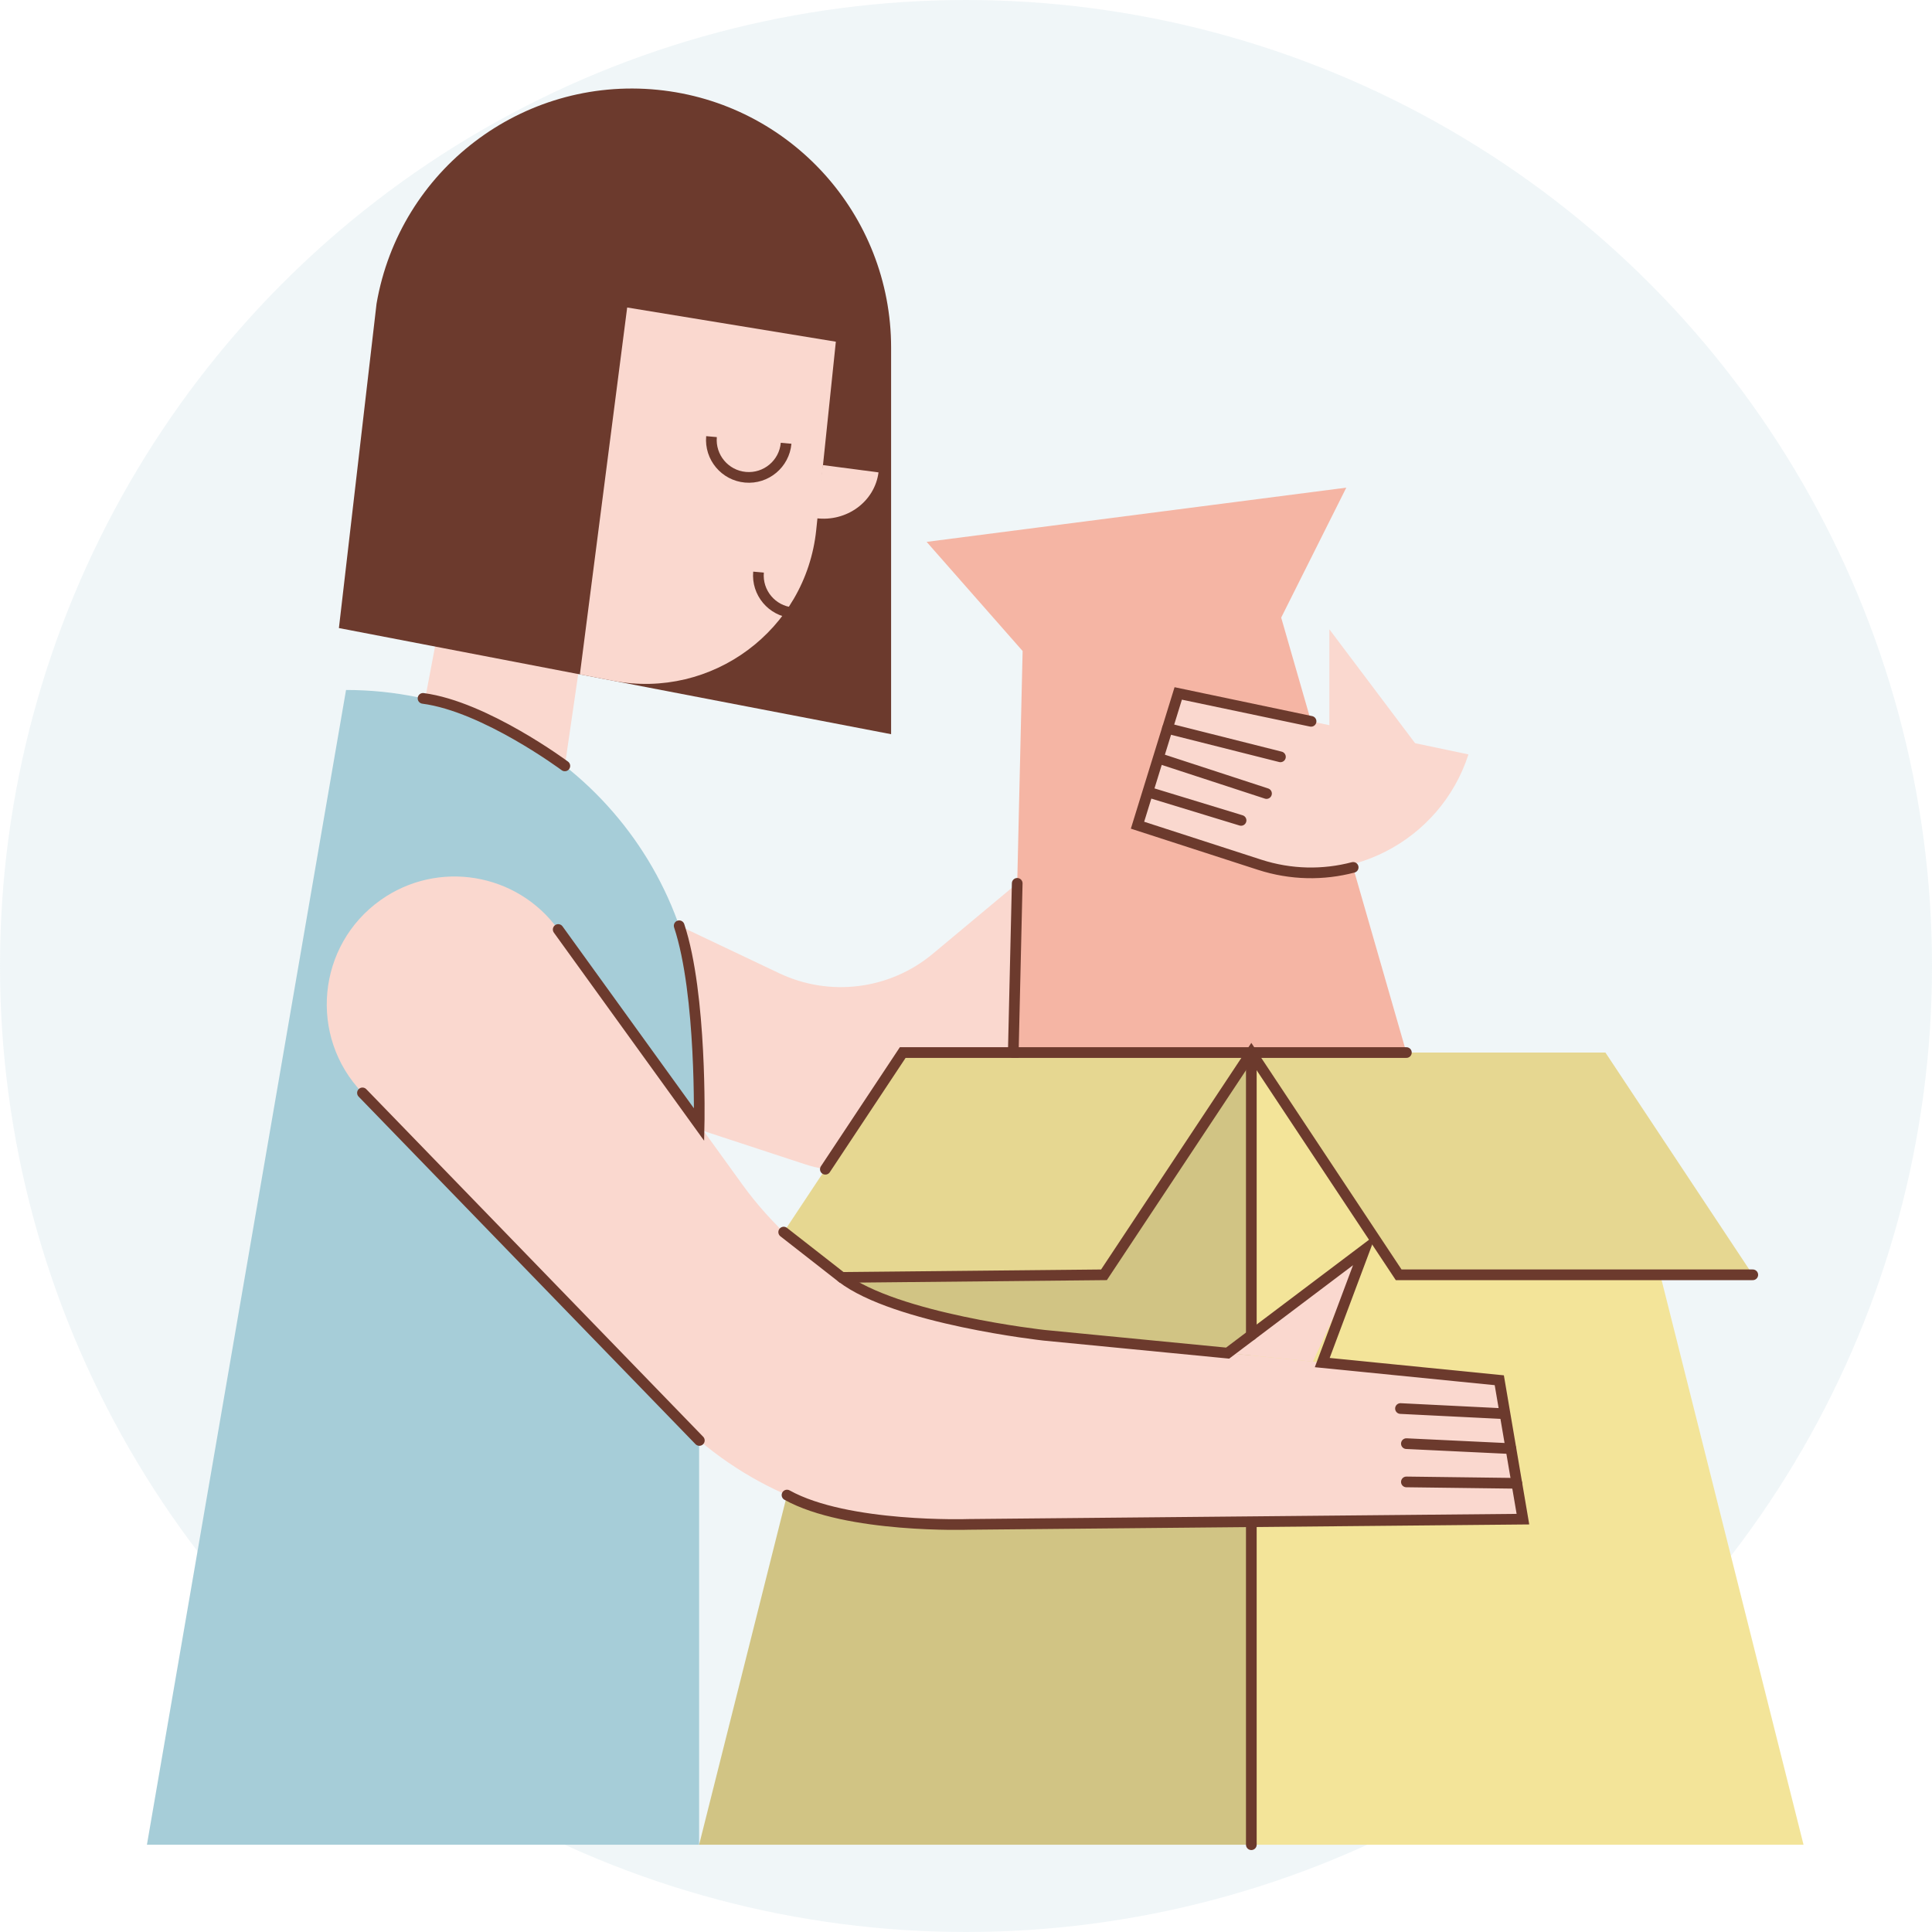 <?xml version="1.0" encoding="UTF-8"?>
<svg id="Livello_2" data-name="Livello 2" xmlns="http://www.w3.org/2000/svg" viewBox="0 0 1808.06 1808.06">
  <defs>
    <style>
      .cls-1 {
        fill: #f3e499;
      }

      .cls-1, .cls-2, .cls-3, .cls-4, .cls-5, .cls-6, .cls-7, .cls-8 {
        stroke-width: 0px;
      }

      .cls-2 {
        fill: #fad8cf;
      }

      .cls-3 {
        fill: #6c3a2d;
      }

      .cls-4 {
        fill: #f5b5a4;
      }

      .cls-9 {
        stroke-linecap: round;
      }

      .cls-9, .cls-10 {
        fill: none;
        stroke: #6c3a2d;
        stroke-miterlimit: 10;
        stroke-width: 10px;
      }

      .cls-5 {
        fill: #e6d791;
      }

      .cls-6 {
        opacity: .17;
      }

      .cls-6, .cls-8 {
        fill: #a6cdd8;
      }

      .cls-7 {
        fill: #d1c484;
      }
    </style>
  </defs>
  <g id="Livello_2-2" data-name="Livello 2">
    <g>
      <circle class="cls-6" cx="904.03" cy="904.03" r="904.03"/>
      <g>
        <path class="cls-2" d="m1002.94,784.13l-129.98,108.47c-40.24,33.58-96.34,40.7-143.7,18.22l-238.32-113.13-56,187.33,317.88,104.38c49.5,16.25,103.94,2.42,139.68-35.5l160.44-170.22-50-99.57Z"/>
        <polygon class="cls-2" points="554.86 536.59 528.6 716.77 391.61 687.1 422.28 525.03 554.86 536.59"/>
        <path class="cls-8" d="m323.84,645.7h0l-186.34,1080.67h516.77v-750.23c0-182.49-147.94-330.43-330.43-330.43Z"/>
        <path class="cls-3" d="m833.94,325.4v361.7l-516.77-99.33,35.22-303.58c21.62-125.36,136.41-212.72,262.99-200.14h0c124.05,12.33,218.56,116.69,218.56,241.35Z"/>
        <path class="cls-2" d="m781.91,322.76c.2-1.96.31-2.99.31-2.99l-195.28-32-44.27,343.35c9.79,1.88,20.27,3.9,31.12,5.98,92.47,17.77,180.32-47.44,190.07-141.09l18.05-173.25Z"/>
        <polygon class="cls-4" points="867.19 507.11 1259.92 456.37 1199 577.98 1338.06 1061.14 945.33 1111.89 957.02 609.25 867.19 507.11"/>
        <path class="cls-2" d="m1063.62,769.39l114.16,36.97c81.97,26.54,169.93-18.39,196.47-100.35h0s-271.64-57.05-271.64-57.05l-39,120.43Z"/>
        <path class="cls-9" d="m1266.36,811.74c-27.9,7.35-58.17,7.05-87.66-2.5l-114.16-36.97,38.1-123.32,124.32,26.11"/>
        <polygon class="cls-2" points="1341.4 718.23 1244.08 588.93 1244.08 686.72 1341.4 718.23"/>
        <polygon class="cls-1" points="1171.05 985.03 1501.48 985.03 1687.82 1726.36 1171.05 1726.36 1171.05 985.03"/>
        <polygon class="cls-7" points="1171.05 985.03 840.61 985.03 654.28 1726.36 1171.05 1726.36 1171.05 985.03"/>
        <polygon class="cls-5" points="1308.94 1193.03 1640.33 1193.03 1502.43 985.03 1171.05 985.03 1308.94 1193.03"/>
        <polygon class="cls-5" points="1033.15 1193.03 706.92 1193.03 844.82 985.03 1171.05 985.03 1033.15 1193.03"/>
        <path class="cls-2" d="m1425.22,1421.7l-552.41,5.21c-91.66.87-179.63-36.09-243.18-102.16l-290.43-301.96c-50.69-52.7-42.64-138.14,16.99-180.46h0c53.56-38,127.73-25.71,166.18,27.53l172.08,238.31c55.81,77.28,142.06,126.95,236.91,136.42l471.73,47.11,22.12,130Z"/>
        <polygon class="cls-2" points="1228.68 1274.28 1276.94 1169.7 1148.88 1266.31 1228.68 1274.28"/>
        <line class="cls-9" x1="654.47" y1="1348.05" x2="339.21" y2="1022.79"/>
        <polyline class="cls-9" points="772.41 1094.24 844.82 985.03 948.28 985.03 951.96 826.68"/>
        <polyline class="cls-9" points="1640.33 1193.03 1308.94 1193.03 1171.05 985.03 1033.15 1193.03 787.72 1195.46 733.42 1153.05"/>
        <line class="cls-9" x1="1171.05" y1="985.03" x2="1171.05" y2="1249.59"/>
        <line class="cls-9" x1="1171.05" y1="1426.92" x2="1171.05" y2="1726.36"/>
        <path class="cls-9" d="m787.72,1195.46c50.56,38.9,189.22,54.13,189.22,54.13l171.94,16.72,128.06-96.61-39.51,105.46,165.68,16.54,22.12,130-518.95,4.9s-113.63,3.8-169.76-27.45"/>
        <path class="cls-9" d="m635.61,866.37c21.34,64.33,18.67,186.15,18.67,186.15l-131.89-182.65"/>
        <path class="cls-9" d="m528.6,716.77s-74.75-55.61-132.71-63.19"/>
        <line class="cls-9" x1="948.28" y1="985.03" x2="1316.16" y2="985.03"/>
        <line class="cls-9" x1="1414" y1="1355.7" x2="1316.16" y2="1351.03"/>
        <line class="cls-9" x1="1407.76" y1="1323.01" x2="1310.64" y2="1318.18"/>
        <line class="cls-9" x1="1419.52" y1="1388.16" x2="1316.16" y2="1386.85"/>
        <line class="cls-9" x1="1084.53" y1="709.71" x2="1185.26" y2="742.63"/>
        <line class="cls-9" x1="1092.53" y1="681.64" x2="1198.29" y2="708.29"/>
        <line class="cls-9" x1="1076.63" y1="741.89" x2="1161.45" y2="767.77"/>
        <path class="cls-2" d="m763.49,484.95c28.81,3.77,55.08-15.42,58.67-42.87l-52.17-6.83-6.51,49.7Z"/>
        <path class="cls-10" d="m665.86,408.62c-1.72,19.28,12.52,36.3,31.8,38.02,19.28,1.72,36.3-12.52,38.02-31.8"/>
        <path class="cls-10" d="m709.86,535.41c-1.72,19.28,12.52,36.3,31.8,38.02"/>
      </g>
    </g>
  </g>
</svg>
